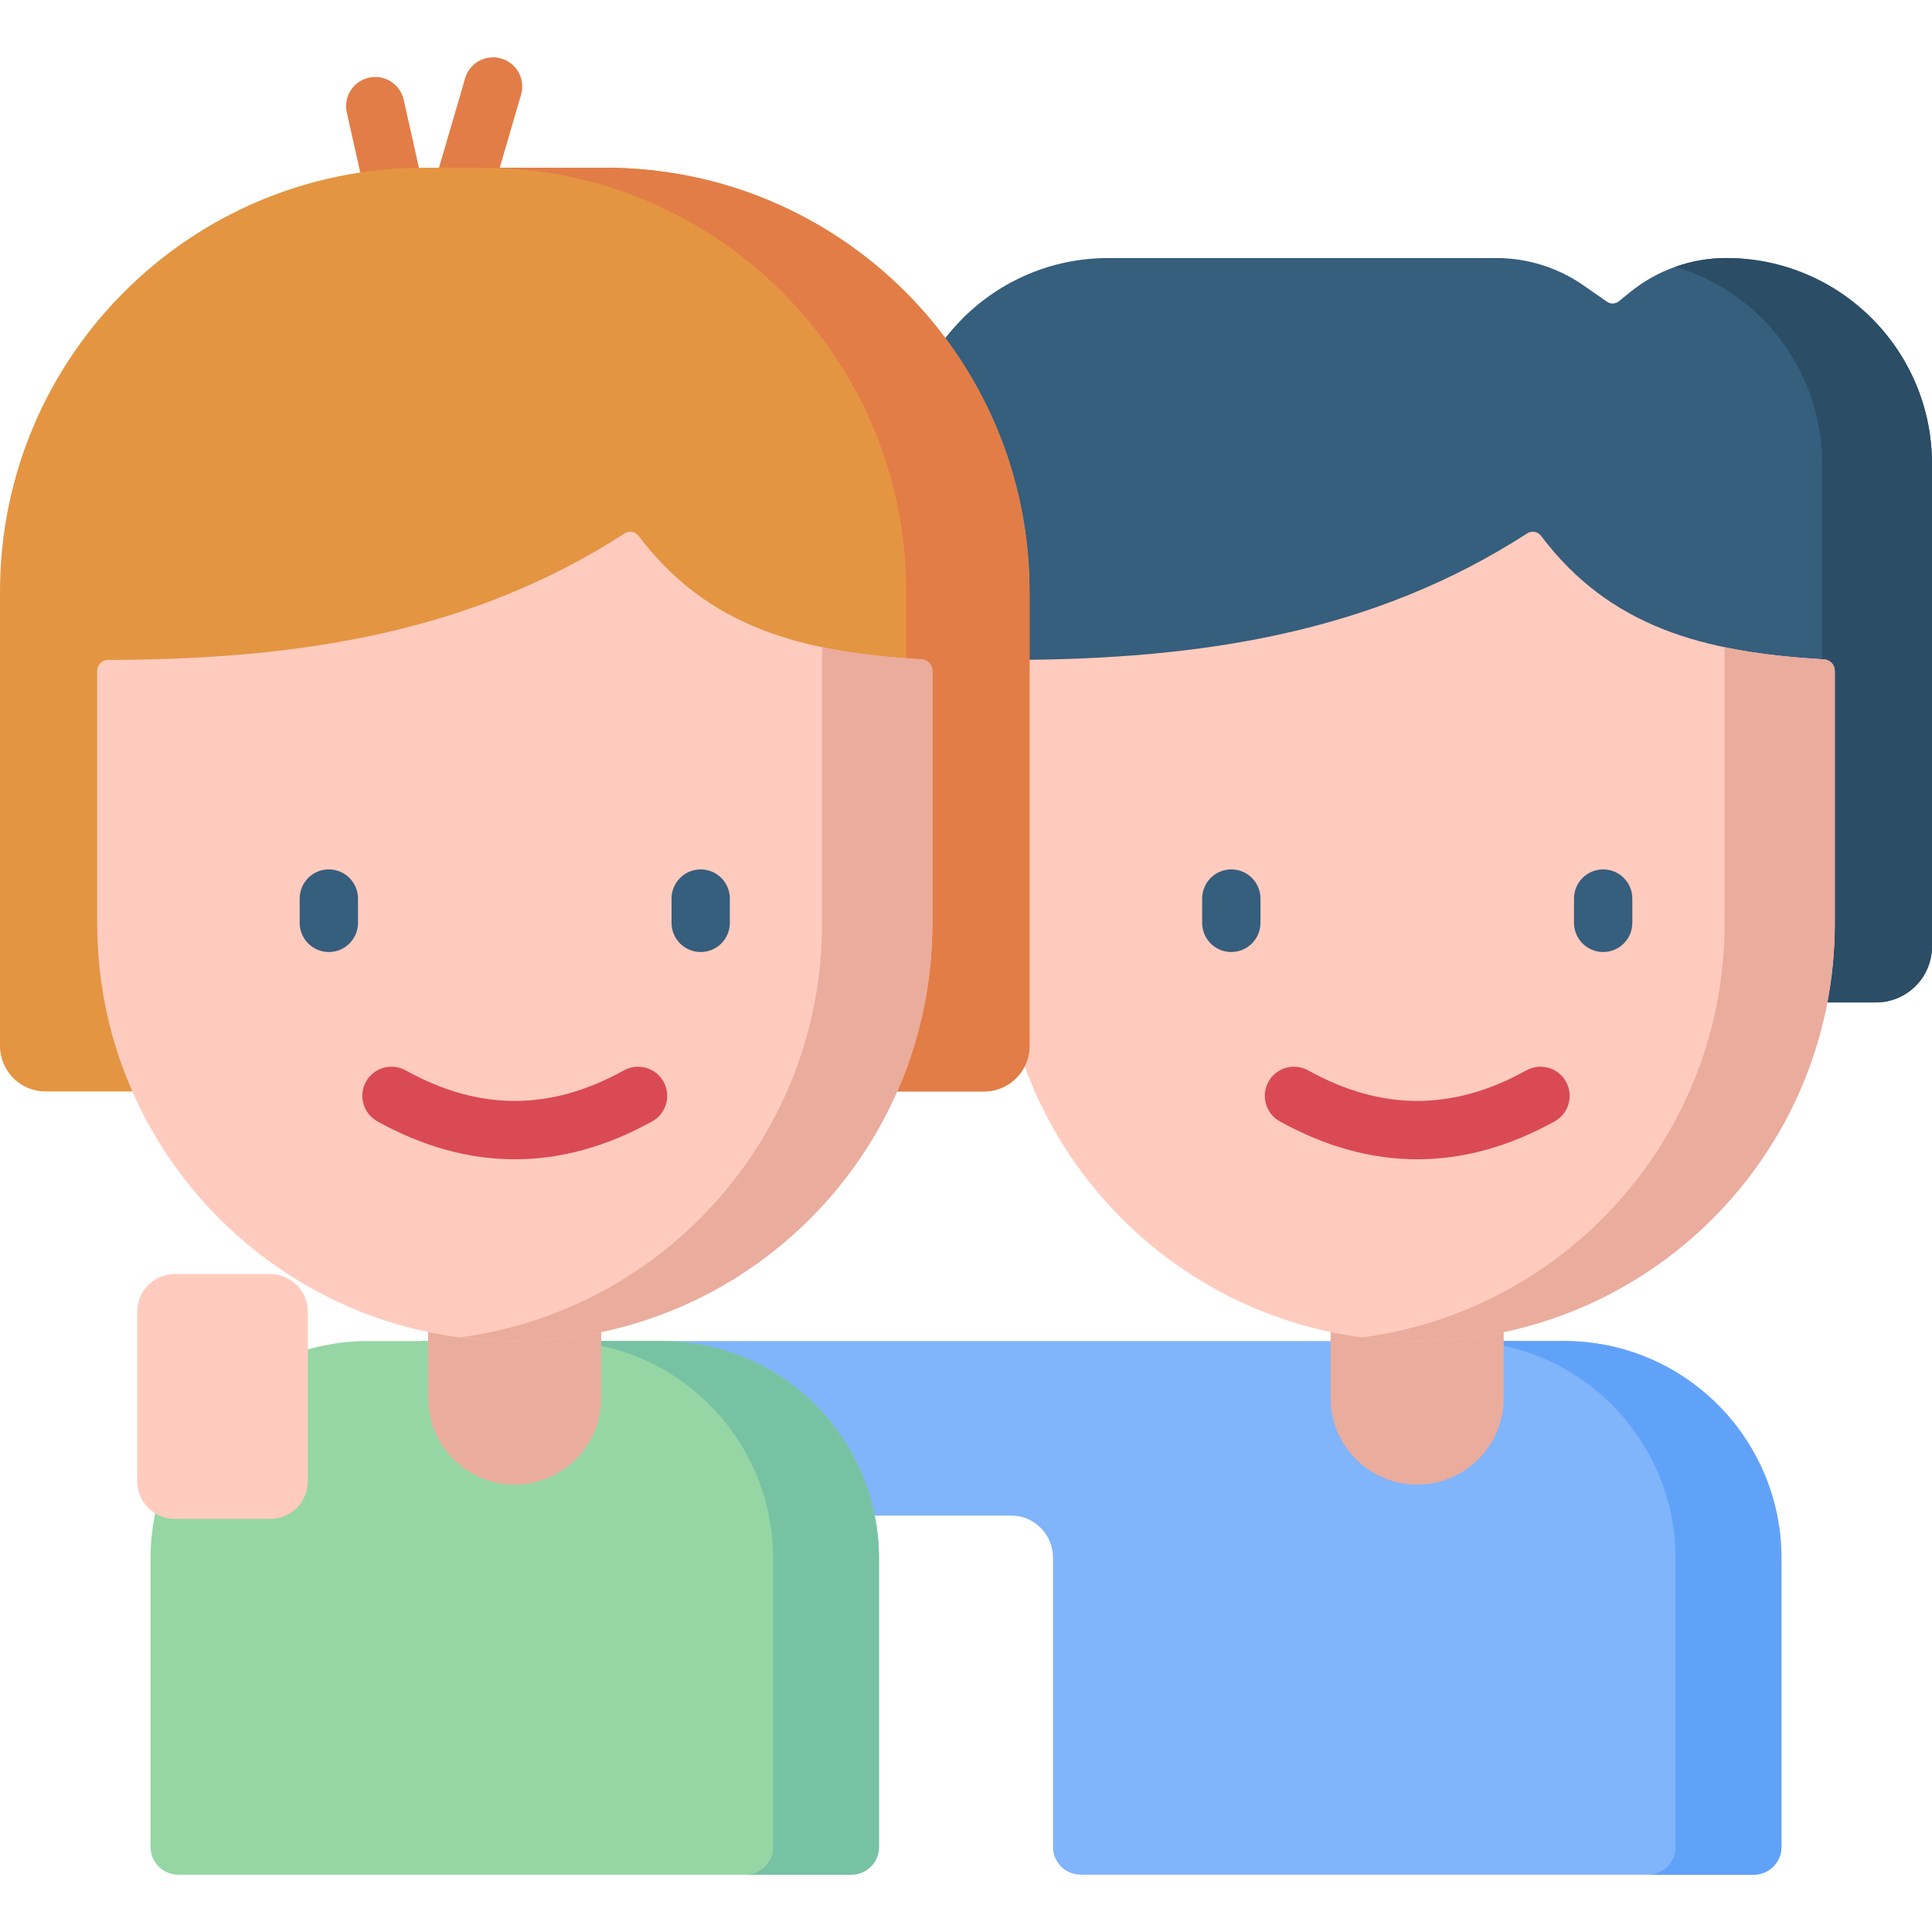 <svg id="Capa_1" enable-background="new 0 0 512 512" height="512" viewBox="0 0 512 512" width="512" xmlns="http://www.w3.org/2000/svg"><g><g><path d="m112.343 93.388c-.082 0-.165-.001-.248-.004-3.522-.113-6.522-2.594-7.293-6.032l-12.896-57.54c-.933-4.164 1.686-8.296 5.85-9.229 4.161-.935 8.296 1.686 9.229 5.849l6.344 28.305 9.931-33.987c1.197-4.097 5.489-6.447 9.584-5.249 4.096 1.197 6.446 5.488 5.249 9.584l-18.334 62.744c-.967 3.302-3.995 5.559-7.416 5.559z" fill="#e27d47"/></g><path d="m414.501 355.393h-14.849-43.91-4.23-14.849-224.831v46.255h156.185c6.173 0 11.055 5.057 11.043 11.23v.117 76.481c0 4.052 3.285 7.336 7.336 7.336h178.371c4.052 0 7.336-3.284 7.336-7.336v-76.481c0-31.813-25.789-57.602-57.602-57.602z" fill="#80b4fb"/><path d="m414.501 355.393h-28.067c31.813 0 57.602 25.789 57.602 57.602v76.481c0 4.052-3.284 7.336-7.336 7.336h28.067c4.052 0 7.336-3.285 7.336-7.336v-76.481c0-31.813-25.789-57.602-57.602-57.602z" fill="#61a2f9"/><path d="m239.163 122.921v127.885c0 8.2 6.647 14.847 14.847 14.847h243.143c8.2 0 14.847-6.647 14.847-14.847v-127.885c0-30.12-24.417-54.537-54.537-54.537-9.269 0-18.256 3.188-25.454 9.028l-2.992 2.428c-.908.737-2.194.784-3.154.117l-6.239-4.34c-6.77-4.709-14.819-7.233-23.066-7.233h-102.858c-30.12-.001-54.537 24.417-54.537 54.537z" fill="#365e7d"/><g><path d="m457.463 68.383c-4.607 0-9.144.789-13.427 2.298 22.477 6.736 38.86 27.57 38.86 52.239v127.885c0 8.2-6.647 14.847-14.847 14.847h29.104c8.2 0 14.847-6.647 14.847-14.847v-127.884c0-30.12-24.417-54.538-54.537-54.538z" fill="#2b4d66"/></g><path d="m391.636 312.919-30.799-1.812c-7.863 0-8.209 36.842-8.209 36.842v22.554c0 12.665 10.267 22.933 22.933 22.933 12.665 0 22.933-10.267 22.933-22.933v-22.554s1.005-35.03-6.858-35.03z" fill="#eaac9d"/><path d="m375.582 355.393c-61.119 0-110.665-49.546-110.665-110.664v-66.934c0-1.607 1.307-2.904 2.914-2.907 51.218-.094 96.485-7.43 136.863-33.522 1.206-.78 2.819-.53 3.683.617 18.234 24.207 43.103 30.906 74.968 32.749 1.625.094 2.9 1.429 2.9 3.057v66.94c.001 61.118-49.545 110.664-110.663 110.664z" fill="#ffcbbe"/><path d="m483.346 174.731c-9.376-.543-18.142-1.512-26.316-3.217v73.214c0 56.166-41.843 102.553-96.056 109.703 4.78.631 9.655.961 14.608.961 61.118 0 110.664-49.546 110.664-110.664v-66.94c0-1.628-1.275-2.963-2.9-3.057z" fill="#eaac9d"/><g><g><path d="m326.309 252.294c-4.268 0-7.726-3.459-7.726-7.726v-6.444c0-4.268 3.459-7.726 7.726-7.726s7.726 3.459 7.726 7.726v6.444c0 4.267-3.459 7.726-7.726 7.726z" fill="#365e7d"/></g><g><path d="m424.855 252.294c-4.268 0-7.726-3.459-7.726-7.726v-6.444c0-4.268 3.459-7.726 7.726-7.726s7.726 3.459 7.726 7.726v6.444c0 4.267-3.459 7.726-7.726 7.726z" fill="#365e7d"/></g></g><g><path d="m375.582 307.227c-12.169 0-24.338-3.353-36.423-10.059-3.731-2.07-5.076-6.774-3.006-10.505 2.071-3.731 6.773-5.075 10.505-3.006 19.462 10.801 38.382 10.802 57.846 0 3.732-2.069 8.434-.725 10.505 3.006 2.07 3.731.724 8.435-3.006 10.505-12.084 6.706-24.253 10.059-36.421 10.059z" fill="#da4a54"/></g><path d="m260.768 289.249h-248.699c-6.665 0-12.069-5.403-12.069-12.069v-120.385c0-62.044 50.297-112.341 112.341-112.341h48.155c62.044 0 112.341 50.297 112.341 112.341v120.385c0 6.666-5.404 12.069-12.069 12.069z" fill="#e49542"/><path d="m160.496 44.454h-32.672c62.044 0 112.341 50.297 112.341 112.341v120.385c0 6.665-5.404 12.069-12.069 12.069h32.672c6.666 0 12.069-5.404 12.069-12.069v-120.385c0-62.044-50.297-112.341-112.341-112.341z" fill="#e27d47"/><path d="m175.338 355.393h-15.987-45.866-15.986c-31.813 0-57.602 25.789-57.602 57.602v76.481c0 4.052 3.285 7.336 7.336 7.336h178.371c4.052 0 7.336-3.285 7.336-7.336v-76.481c0-31.813-25.789-57.602-57.602-57.602z" fill="#95d6a4"/><path d="m175.338 355.393h-28.067c31.813 0 57.602 25.789 57.602 57.602v76.481c0 4.052-3.284 7.336-7.336 7.336h28.067c4.052 0 7.336-3.285 7.336-7.336v-76.481c0-31.813-25.789-57.602-57.602-57.602z" fill="#78c2a4"/><path d="m152.473 312.919-30.799-1.812c-7.864 0-8.209 36.842-8.209 36.842v22.554c0 12.665 10.267 22.933 22.933 22.933 12.665 0 22.933-10.267 22.933-22.933v-22.554c-.001 0 1.005-35.03-6.858-35.03z" fill="#eaac9d"/><path d="m136.419 355.393c-61.119 0-110.665-49.546-110.665-110.664v-66.934c0-1.607 1.307-2.904 2.914-2.907 51.218-.094 96.485-7.43 136.863-33.522 1.206-.78 2.819-.53 3.683.617 18.234 24.207 43.103 30.906 74.968 32.749 1.625.094 2.9 1.429 2.9 3.057v66.94c.001 61.118-49.545 110.664-110.663 110.664z" fill="#ffcbbe"/><path d="m244.183 174.731c-9.376-.543-18.142-1.512-26.316-3.217v73.214c0 56.166-41.843 102.553-96.056 109.703 4.78.631 9.656.961 14.608.961 61.118 0 110.664-49.546 110.664-110.664v-66.94c0-1.628-1.276-2.963-2.9-3.057z" fill="#eaac9d"/><g><g><path d="m87.146 252.294c-4.267 0-7.726-3.459-7.726-7.726v-6.444c0-4.268 3.459-7.726 7.726-7.726s7.726 3.459 7.726 7.726v6.444c0 4.267-3.459 7.726-7.726 7.726z" fill="#365e7d"/></g><g><path d="m185.691 252.294c-4.267 0-7.726-3.459-7.726-7.726v-6.444c0-4.268 3.459-7.726 7.726-7.726s7.726 3.459 7.726 7.726v6.444c.001 4.267-3.459 7.726-7.726 7.726z" fill="#365e7d"/></g></g><g><path d="m136.419 307.227c-12.169 0-24.338-3.353-36.422-10.059-3.731-2.07-5.077-6.774-3.006-10.505s6.774-5.075 10.505-3.006c19.461 10.801 38.383 10.801 57.846 0 3.73-2.07 8.434-.725 10.505 3.006s.725 8.435-3.006 10.505c-12.085 6.706-24.254 10.059-36.422 10.059z" fill="#da4a54"/></g><path d="m71.599 402.517h-25.256c-5.515 0-9.986-4.471-9.986-9.986v-44.903c0-5.515 4.471-9.986 9.986-9.986h25.256c5.515 0 9.986 4.471 9.986 9.986v44.903c0 5.515-4.471 9.986-9.986 9.986z" fill="#ffcbbe"/></g></svg>